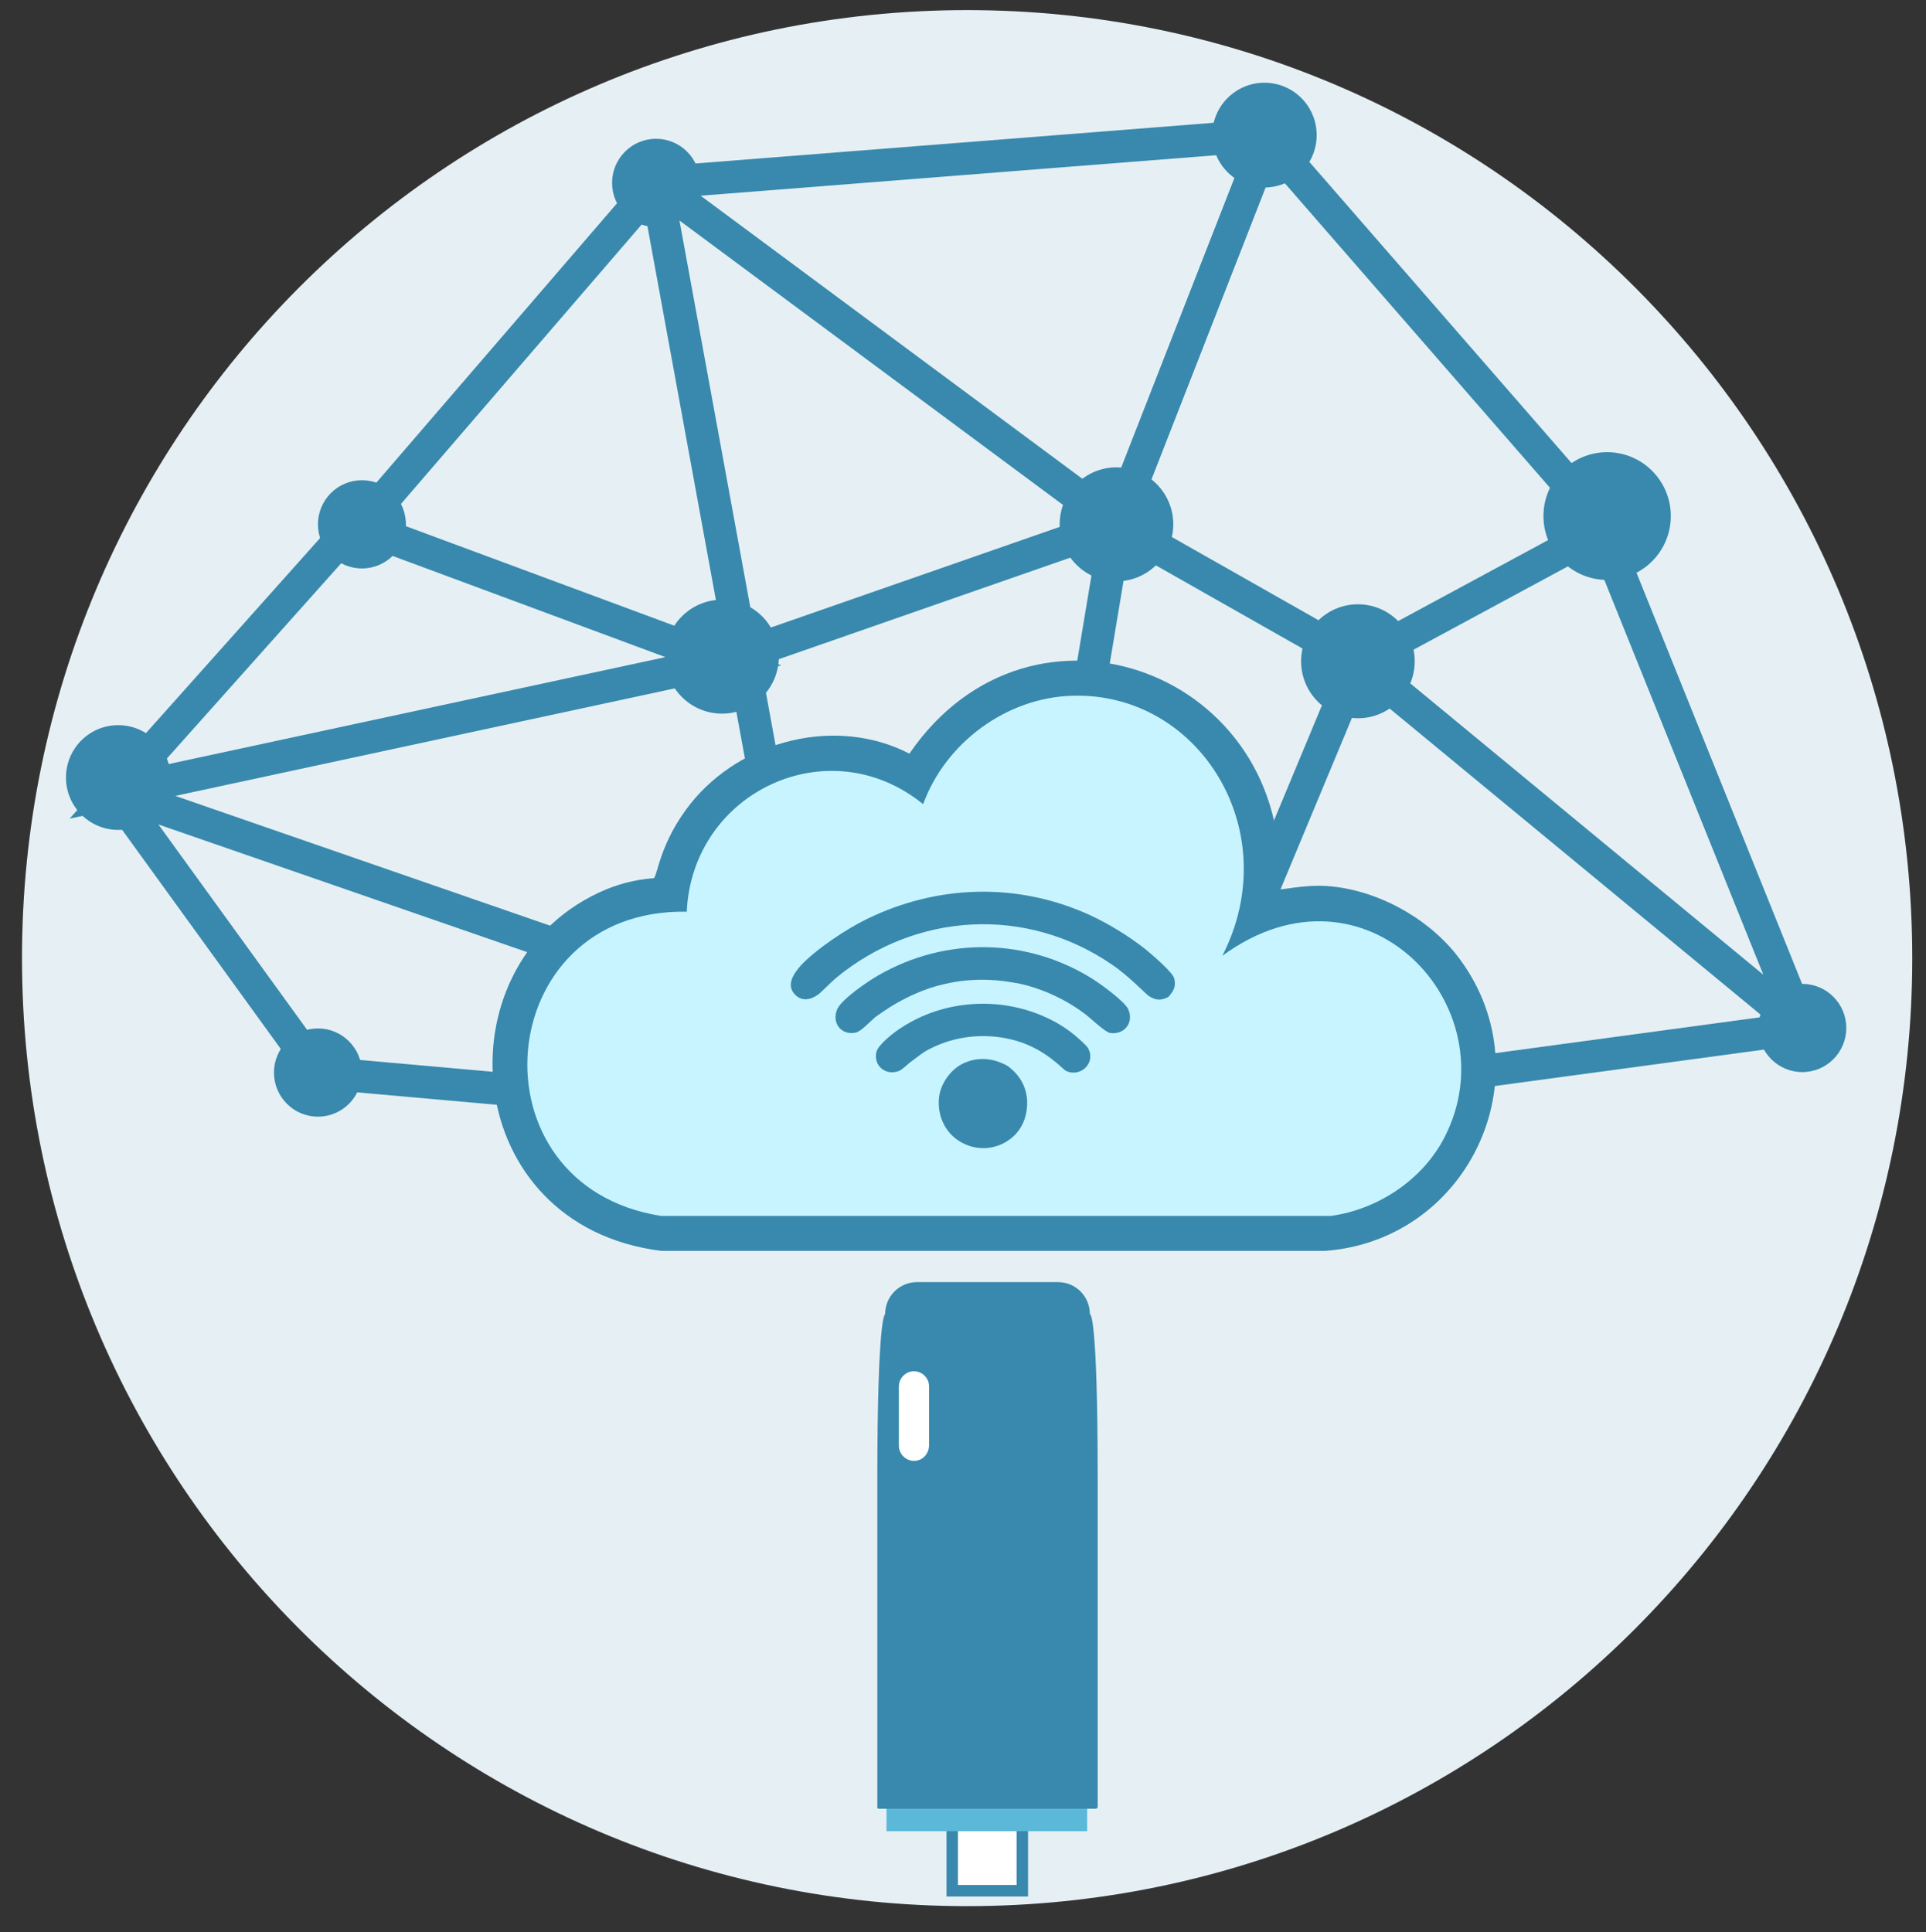 <svg width="296" height="297" viewBox="0 0 296 297" fill="none" xmlns="http://www.w3.org/2000/svg">
<rect x="0" y="0" width="296" height="297" fill="#333333" stroke="none"/>
<g clip-path="url(#clip0_48_375)">
<path d="M148.634 292.974C228.855 292.974 293.888 227.737 293.888 147.264C293.888 66.79 228.855 1.554 148.634 1.554C68.412 1.554 3.38 66.79 3.38 147.264C3.38 227.737 68.412 292.974 148.634 292.974Z" fill="#E6F0F4"/>
<path d="M171.587 80.589L155.956 174.386L276.99 158" stroke="#3889AD" stroke-width="5" stroke-miterlimit="10"/>
<path d="M111.176 101.637L54.426 80.589L17.673 121.766L111.176 101.637ZM111.176 101.637L171.587 80.589L100.826 28.111L124.765 158.847L17.673 121.766L48.864 164.851L155.956 174.386" stroke="#3889AD" stroke-width="5" stroke-miterlimit="10"/>
<path d="M182.36 164.851L208.693 101.637L171.587 80.589" stroke="#3889AD" stroke-width="5" stroke-miterlimit="10"/>
<path d="M203.834 136.175C211.298 136.669 218.972 140.766 223.69 146.558C237.912 164.427 226.154 190.49 203.764 192.255C152.647 192.255 152.647 192.255 101.6 192.255C70.62 188.371 67.452 148.747 91.954 137.235C94.63 135.963 97.517 135.186 100.474 134.974C101.037 134.692 101.389 129.465 106.177 123.462C113.992 113.715 128.567 110.042 139.762 115.834C158.632 88.288 198.765 103.473 196.582 136.599C196.723 136.952 199.892 135.963 203.834 136.175Z" fill="#3889AD"/>
<path d="M164.828 106.934C184.402 106.369 197.638 127.841 187.852 146.911C209.89 130.737 232.28 154.821 222 174.81C218.62 181.378 211.72 185.899 204.539 186.888C153.069 186.888 153.069 186.888 101.6 186.888C71.888 182.226 75.408 139.565 105.543 140.13C106.388 121.696 127.37 111.808 141.874 123.603C145.324 114.138 154.689 107.217 164.828 106.934Z" fill="#C7F4FF"/>
<path d="M167.292 140.554C170.39 141.967 173.488 143.874 176.164 145.993C177.079 146.77 180.177 149.383 180.459 150.372C180.881 152.067 179.895 152.703 179.614 153.197C178.487 153.833 177.572 153.762 176.516 153.056C176.093 152.773 173.418 149.948 170.883 148.253C157.716 139.212 140.748 140.201 128.497 150.301C127.652 151.007 126.173 152.561 125.751 152.844C124.624 153.691 123.216 153.974 122.16 152.844C120.752 151.361 122.019 149.595 123.075 148.394C125.469 145.851 130.046 142.814 133.214 141.26C144.057 135.963 156.308 135.61 167.292 140.554Z" fill="#3889AD"/>
<path d="M173.347 155.033C174.333 157.011 172.925 159.059 170.672 158.777C169.897 158.706 167.715 156.587 166.799 155.881C164.476 154.115 161.871 152.773 159.125 151.855C158.069 151.502 156.731 151.149 155.675 151.007C152.084 150.372 148.493 150.442 144.972 151.29C142.156 151.926 139.199 153.268 136.735 154.821C135.96 155.316 135.256 155.81 134.552 156.305C133.777 156.94 132.299 158.565 131.524 158.706C129.271 159.201 127.722 157.152 128.708 155.033C129.482 153.479 133.425 150.796 135.045 149.877C145.395 143.944 157.928 144.156 167.996 150.513C169.334 151.361 172.784 153.903 173.347 155.033Z" fill="#3889AD"/>
<path d="M154.9 163.862C156.66 165.204 157.716 166.899 157.857 169.159C157.928 171.137 157.364 172.973 156.027 174.386C153.703 176.787 150.042 177.141 147.296 175.304C145.043 173.821 143.987 171.137 144.339 168.524C144.62 166.405 146.24 164.215 148.211 163.368C150.464 162.379 152.788 162.661 154.9 163.862Z" fill="#3889AD"/>
<path d="M160.603 156.305C162.223 157.011 163.701 157.929 165.109 159.059C165.602 159.483 166.94 160.613 167.222 161.108C168.489 163.368 166.025 165.698 163.772 164.568C163.279 164.286 160.744 161.319 156.238 159.977C152.084 158.777 147.578 159.059 143.705 160.825C141.804 161.673 141.311 162.238 139.762 163.368C139.34 163.721 138.565 164.498 138.072 164.639C136.101 165.345 134.2 163.791 134.693 161.673C134.974 160.542 137.509 158.565 138.565 157.929C145.043 153.691 153.562 153.126 160.603 156.305Z" fill="#3889AD"/>
<path d="M157.435 280.331H146.733V290.008H157.435V280.331Z" fill="white"/>
<path d="M157.998 291.491H145.465V279.484H157.998V291.491ZM147.226 289.725H156.238V281.179H147.226V289.725Z" fill="#3889AD"/>
<path d="M168.419 278H135.045C134.904 278 134.833 277.93 134.833 277.789C134.833 277.789 134.833 237.671 134.833 227.57C134.833 201.861 136.03 202.002 136.03 202.002C136.03 199.248 138.213 197.058 140.959 197.058H162.575C165.321 197.058 167.503 199.248 167.503 202.002C167.503 202.002 168.7 201.155 168.7 227.57C168.7 237.6 168.7 277.789 168.7 277.789C168.63 277.93 168.489 278 168.419 278Z" fill="#3889AD"/>
<path d="M167.081 278H136.242V281.461H167.081V278Z" fill="#5BB8D8"/>
<path d="M140.466 224.533C139.199 224.533 138.143 223.474 138.143 222.203V213.091C138.143 211.82 139.199 210.76 140.466 210.76C141.734 210.76 142.79 211.82 142.79 213.091V222.203C142.719 223.545 141.734 224.533 140.466 224.533Z" fill="white"/>
<path d="M250.023 79.318L208.693 101.637" stroke="#3889AD" stroke-width="5" stroke-miterlimit="10"/>
<path d="M18.166 127.558C22.599 127.558 26.192 123.953 26.192 119.506C26.192 115.059 22.599 111.454 18.166 111.454C13.733 111.454 10.139 115.059 10.139 119.506C10.139 123.953 13.733 127.558 18.166 127.558Z" fill="#3889AD"/>
<path d="M110.965 109.689C115.787 109.689 119.696 105.767 119.696 100.931C119.696 96.094 115.787 92.172 110.965 92.172C106.143 92.172 102.234 96.094 102.234 100.931C102.234 105.767 106.143 109.689 110.965 109.689Z" fill="#3889AD"/>
<path d="M171.587 89.347C176.409 89.347 180.318 85.426 180.318 80.589C180.318 75.752 176.409 71.831 171.587 71.831C166.765 71.831 162.856 75.752 162.856 80.589C162.856 85.426 166.765 89.347 171.587 89.347Z" fill="#3889AD"/>
<path d="M208.693 110.395C213.515 110.395 217.423 106.474 217.423 101.637C217.423 96.8 213.515 92.879 208.693 92.879C203.871 92.879 199.962 96.8 199.962 101.637C199.962 106.474 203.871 110.395 208.693 110.395Z" fill="#3889AD"/>
<path d="M276.99 164.78C280.723 164.78 283.749 161.744 283.749 158C283.749 154.255 280.723 151.219 276.99 151.219C273.256 151.219 270.23 154.255 270.23 158C270.23 161.744 273.256 164.78 276.99 164.78Z" fill="#3889AD"/>
<path d="M246.995 89.135C252.4 89.135 256.782 84.74 256.782 79.318C256.782 73.896 252.4 69.5 246.995 69.5C241.59 69.5 237.208 73.896 237.208 79.318C237.208 84.74 241.59 89.135 246.995 89.135Z" fill="#3889AD"/>
<path d="M100.826 34.891C104.559 34.891 107.585 31.856 107.585 28.111C107.585 24.366 104.559 21.33 100.826 21.33C97.093 21.33 94.067 24.366 94.067 28.111C94.067 31.856 97.093 34.891 100.826 34.891Z" fill="#3889AD"/>
<path d="M48.864 171.631C52.597 171.631 55.623 168.596 55.623 164.851C55.623 161.106 52.597 158.07 48.864 158.07C45.131 158.07 42.105 161.106 42.105 164.851C42.105 168.596 45.131 171.631 48.864 171.631Z" fill="#3889AD"/>
<path d="M55.623 87.37C59.356 87.37 62.383 84.334 62.383 80.589C62.383 76.844 59.356 73.809 55.623 73.809C51.89 73.809 48.864 76.844 48.864 80.589C48.864 84.334 51.89 87.37 55.623 87.37Z" fill="#3889AD"/>
<path d="M194.752 21.33L171.587 80.589" stroke="#3889AD" stroke-width="5" stroke-miterlimit="10"/>
<path d="M194.329 28.817C198.762 28.817 202.356 25.212 202.356 20.765C202.356 16.318 198.762 12.713 194.329 12.713C189.896 12.713 186.303 16.318 186.303 20.765C186.303 25.212 189.896 28.817 194.329 28.817Z" fill="#3889AD"/>
<path d="M55.623 80.589L100.826 28.111L194.329 20.765L245.305 79.318L276.99 158L208.693 101.637" stroke="#3889AD" stroke-width="5" stroke-miterlimit="10" stroke-linejoin="round"/>
</g>
<defs>
<clipPath id="clip0_48_375">
<rect width="296" height="297" fill="white"/>
</clipPath>
</defs>
</svg>
